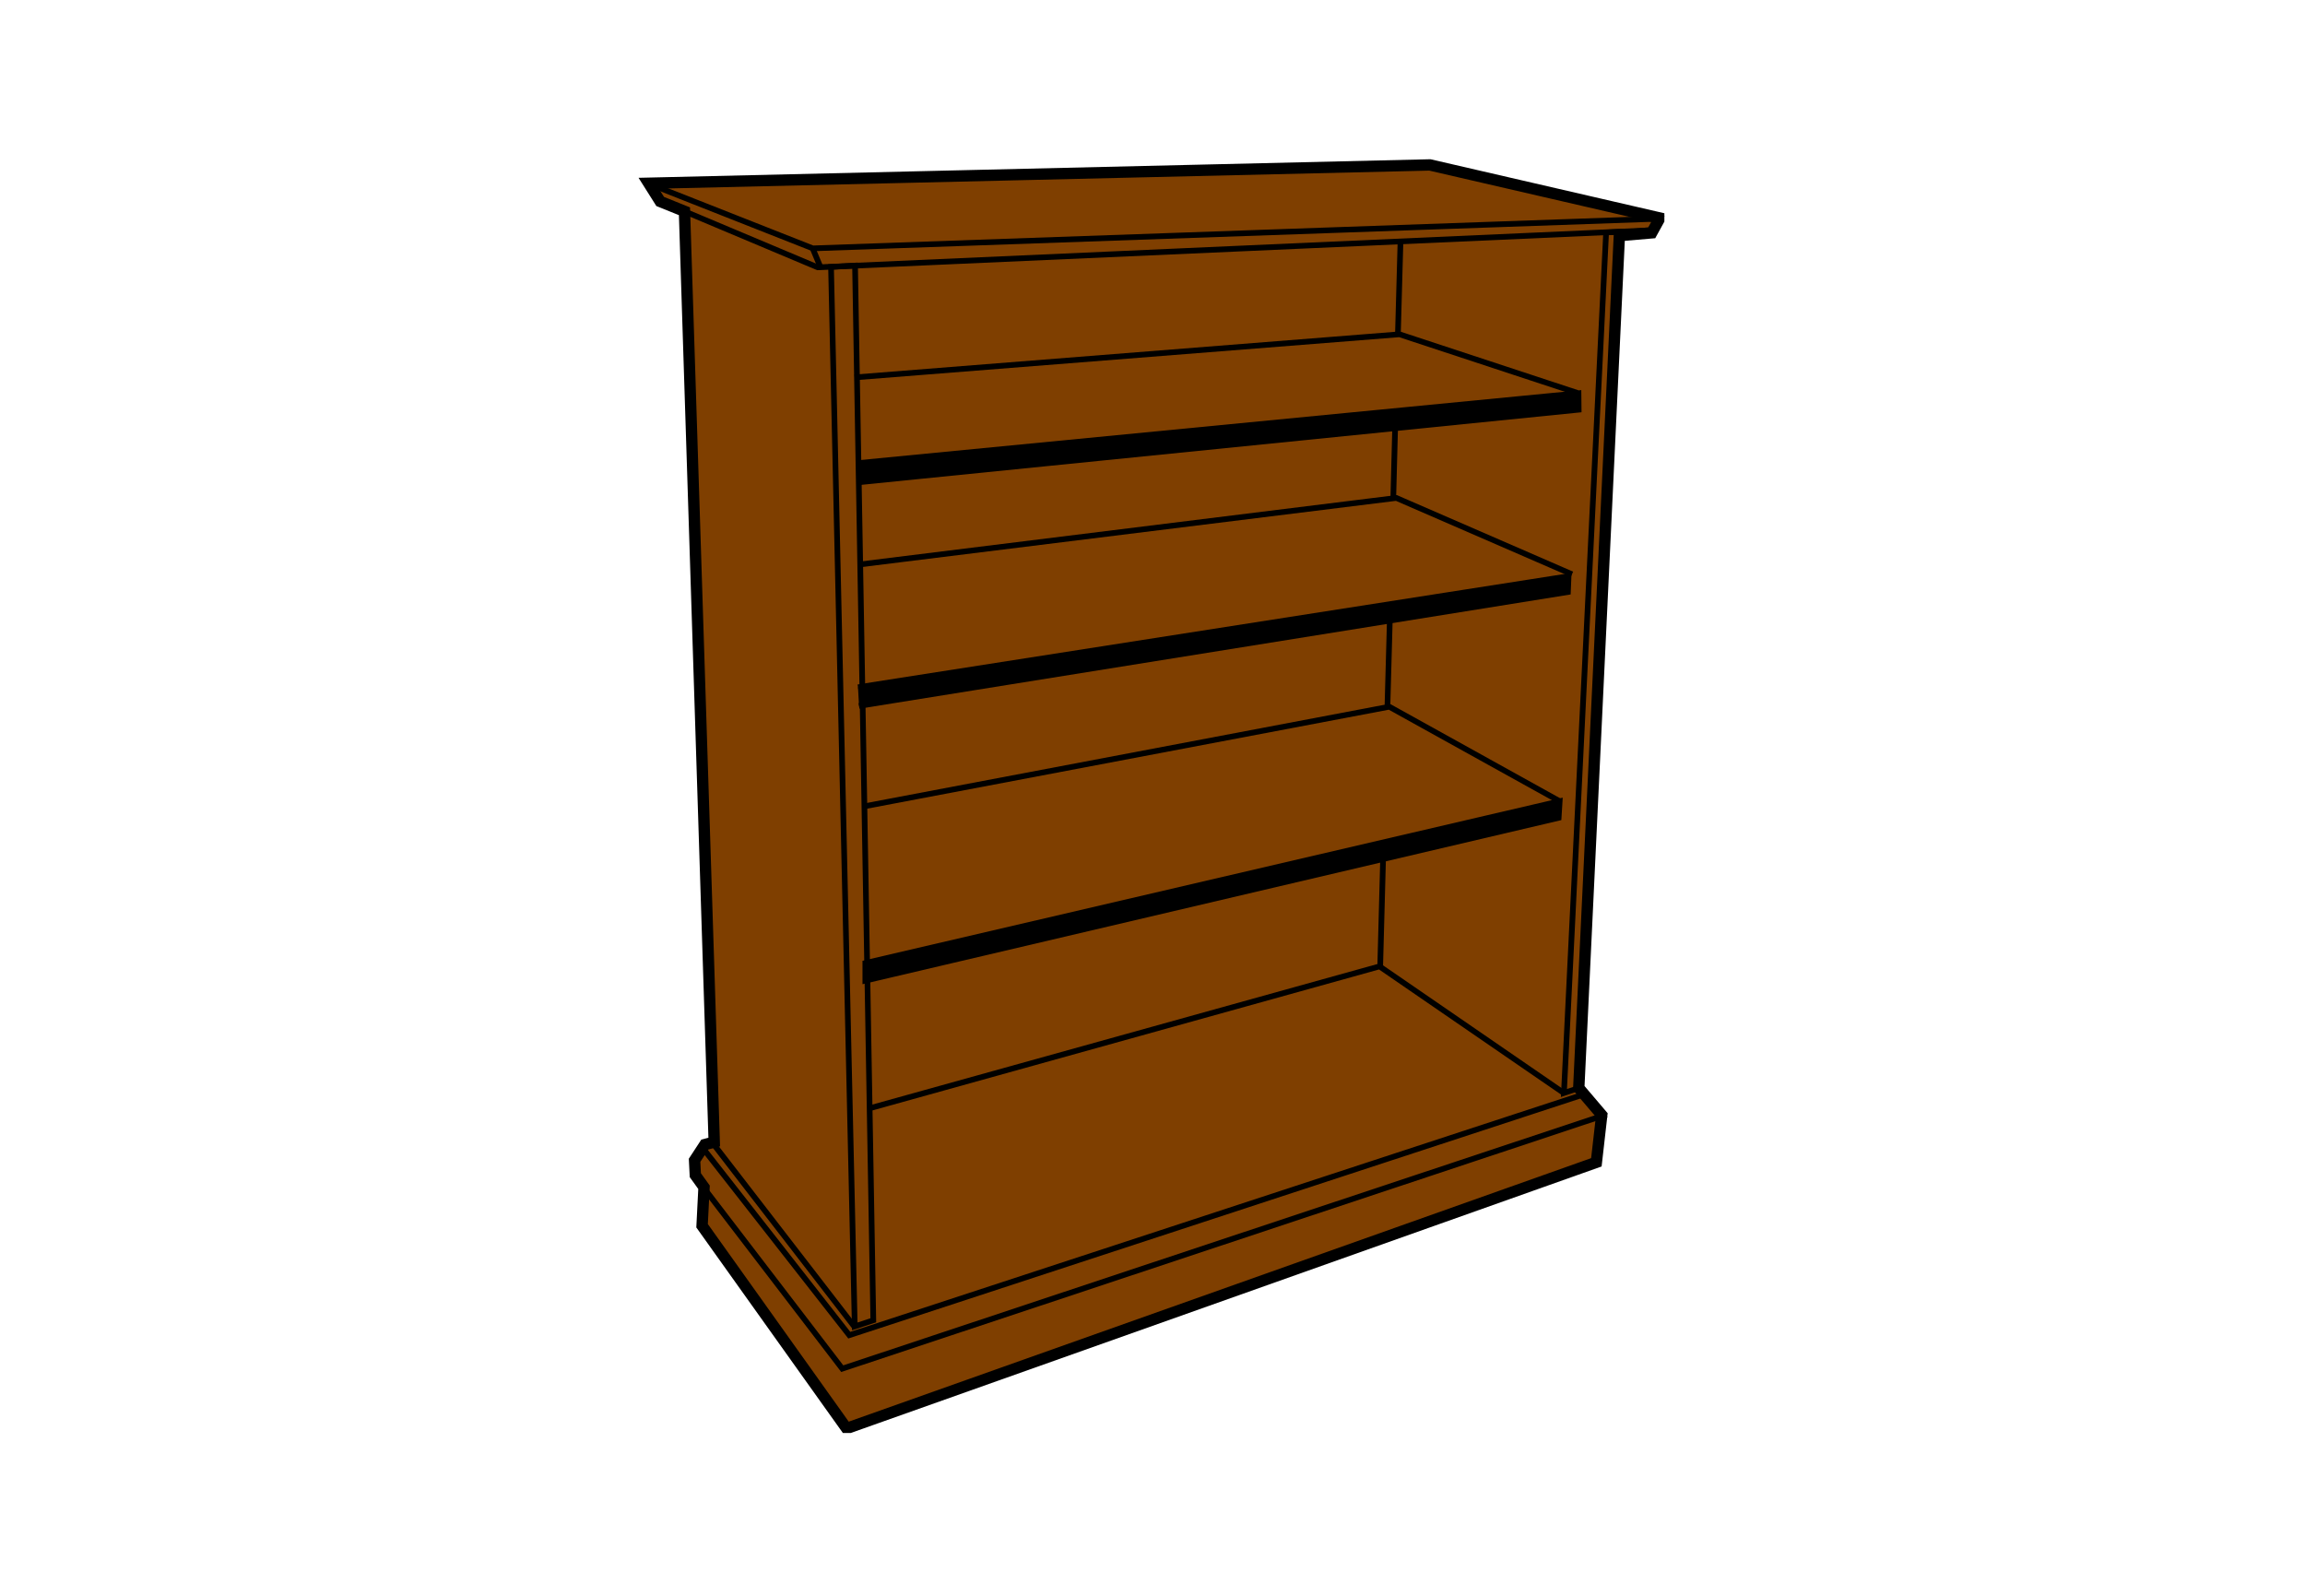 <svg xmlns="http://www.w3.org/2000/svg" xmlns:xlink="http://www.w3.org/1999/xlink" width="130" zoomAndPan="magnify" viewBox="0 0 97.5 67.5" height="90" preserveAspectRatio="xMidYMid meet" version="1.0"><defs><clipPath id="id1"><path d="M 27 6.734 L 70.402 6.734 L 70.402 60.613 L 27 60.613 Z M 27 6.734 " clip-rule="nonzero"/></clipPath><clipPath id="id2"><path d="M 27 6.734 L 70.402 6.734 L 70.402 13 L 27 13 Z M 27 6.734 " clip-rule="nonzero"/></clipPath></defs><g clip-path="url(#id1)"><path stroke-linecap="butt" transform="matrix(0.08, 0, 0, 0.08, 25.999, 4.986)" fill-opacity="1" fill="rgb(49.799%, 24.709%, 0%)" fill-rule="nonzero" stroke-linejoin="miter" d="M 46.233 585.777 L 122.647 692.939 L 519.083 552.225 L 521.926 527.232 L 509.77 512.95 L 531.238 62.246 L 548.345 60.779 L 552.658 52.953 L 431.051 24.879 L 18 34.563 L 24.078 44.198 L 36.92 49.383 L 52.654 541.514 L 47.703 542.834 L 42.262 551.149 L 42.654 559.024 L 47.262 565.431 Z M 46.233 585.777 " stroke="rgb(0%, 0%, 0%)" stroke-width="6" stroke-opacity="1" stroke-miterlimit="4"/></g><g clip-path="url(#id2)"><path stroke-linecap="butt" transform="matrix(0.08, 0, 0, 0.08, 25.999, 4.986)" fill="none" stroke-linejoin="miter" d="M 23.882 43.905 L 107.355 79.022 L 549.423 59.361 L 552.658 53.296 L 104.757 68.996 L 18.686 35.052 Z M 23.882 43.905 " stroke="rgb(0%, 0%, 0%)" stroke-width="3" stroke-opacity="1" stroke-miterlimit="4"/></g><path stroke-linecap="butt" transform="matrix(0.08, 0, 0, 0.08, 25.999, 4.986)" fill="none" stroke-linejoin="miter" d="M 108.874 79.022 L 104.61 68.8 " stroke="rgb(0%, 0%, 0%)" stroke-width="3" stroke-opacity="1" stroke-miterlimit="4"/><path stroke-linecap="butt" transform="matrix(0.08, 0, 0, 0.08, 25.999, 4.986)" fill="none" stroke-linejoin="miter" d="M 42.262 559.366 L 120.344 661.343 L 522.465 527.574 L 513.005 516.13 L 124.069 643.638 L 46.919 545.084 L 41.576 551.687 Z M 42.262 559.366 " stroke="rgb(0%, 0%, 0%)" stroke-width="3" stroke-opacity="1" stroke-miterlimit="4"/><path stroke-linecap="butt" transform="matrix(0.08, 0, 0, 0.08, 25.999, 4.986)" fill="none" stroke-linejoin="miter" d="M 52.114 542.394 L 126.961 639.382 " stroke="rgb(0%, 0%, 0%)" stroke-width="3" stroke-opacity="1" stroke-miterlimit="4"/><path stroke-linecap="butt" transform="matrix(0.08, 0, 0, 0.08, 25.999, 4.986)" fill="none" stroke-linejoin="miter" d="M 508.986 513.244 L 501.927 515.592 L 524.229 60.583 L 531.386 60.241 Z M 508.986 513.244 " stroke="rgb(0%, 0%, 0%)" stroke-width="3" stroke-opacity="1" stroke-miterlimit="4"/><path stroke-linecap="butt" transform="matrix(0.08, 0, 0, 0.08, 25.999, 4.986)" fill="none" stroke-linejoin="miter" d="M 114.413 78.827 L 126.961 638.991 L 136.764 635.763 L 127.108 78.093 Z M 114.413 78.827 " stroke="rgb(0%, 0%, 0%)" stroke-width="3" stroke-opacity="1" stroke-miterlimit="4"/><path stroke-linecap="butt" transform="matrix(0.08, 0, 0, 0.08, 25.999, 4.986)" fill="none" stroke-linejoin="miter" d="M 501.731 515.494 L 404.436 448.634 L 134.803 523.662 " stroke="rgb(0%, 0%, 0%)" stroke-width="3" stroke-opacity="1" stroke-miterlimit="4"/><path stroke-linecap="butt" transform="matrix(0.08, 0, 0, 0.08, 25.999, 4.986)" fill-opacity="1" fill="rgb(0%, 0%, 0%)" fill-rule="nonzero" stroke-linejoin="miter" d="M 499.134 370.085 L 132.548 456.166 L 132.548 446.873 L 499.673 361.33 Z M 499.134 370.085 " stroke="rgb(0%, 0%, 0%)" stroke-width="3" stroke-opacity="1" stroke-miterlimit="4"/><path stroke-linecap="butt" transform="matrix(0.08, 0, 0, 0.08, 25.999, 4.986)" fill="none" stroke-linejoin="miter" d="M 499.967 361.477 L 409.583 311.344 L 131.911 364.02 " stroke="rgb(0%, 0%, 0%)" stroke-width="3" stroke-opacity="1" stroke-miterlimit="4"/><path stroke-linecap="butt" transform="matrix(0.08, 0, 0, 0.08, 25.999, 4.986)" fill-opacity="1" fill="rgb(0%, 0%, 0%)" fill-rule="nonzero" stroke-linejoin="miter" d="M 129.215 310.904 L 504.035 250.696 L 504.378 242.332 L 128.676 301.073 " stroke="rgb(0%, 0%, 0%)" stroke-width="3" stroke-opacity="1" stroke-miterlimit="4"/><path stroke-linecap="butt" transform="matrix(0.08, 0, 0, 0.08, 25.999, 4.986)" fill="none" stroke-linejoin="miter" d="M 506.192 241.305 L 413.308 200.955 L 129.951 236.072 " stroke="rgb(0%, 0%, 0%)" stroke-width="3" stroke-opacity="1" stroke-miterlimit="4"/><path stroke-linecap="butt" transform="matrix(0.08, 0, 0, 0.08, 25.999, 4.986)" fill-opacity="1" fill="rgb(0%, 0%, 0%)" fill-rule="nonzero" stroke-linejoin="miter" d="M 129.215 192.64 L 509.721 154.295 L 509.623 145.589 L 128.382 182.564 " stroke="rgb(0%, 0%, 0%)" stroke-width="3" stroke-opacity="1" stroke-miterlimit="4"/><path stroke-linecap="butt" transform="matrix(0.08, 0, 0, 0.08, 25.999, 4.986)" fill="none" stroke-linejoin="miter" d="M 509.084 145.442 L 414.974 114.433 L 126.912 137.225 " stroke="rgb(0%, 0%, 0%)" stroke-width="3" stroke-opacity="1" stroke-miterlimit="4"/><path stroke-linecap="butt" transform="matrix(0.08, 0, 0, 0.08, 25.999, 4.986)" fill="none" stroke-linejoin="miter" d="M 414.141 114.726 L 415.513 65.083 M 411.69 201.493 L 412.671 164.077 M 408.602 311.491 L 409.877 265.026 M 404.779 448.634 L 406.299 392.045 " stroke="rgb(0%, 0%, 0%)" stroke-width="3" stroke-opacity="1" stroke-miterlimit="4"/></svg>
